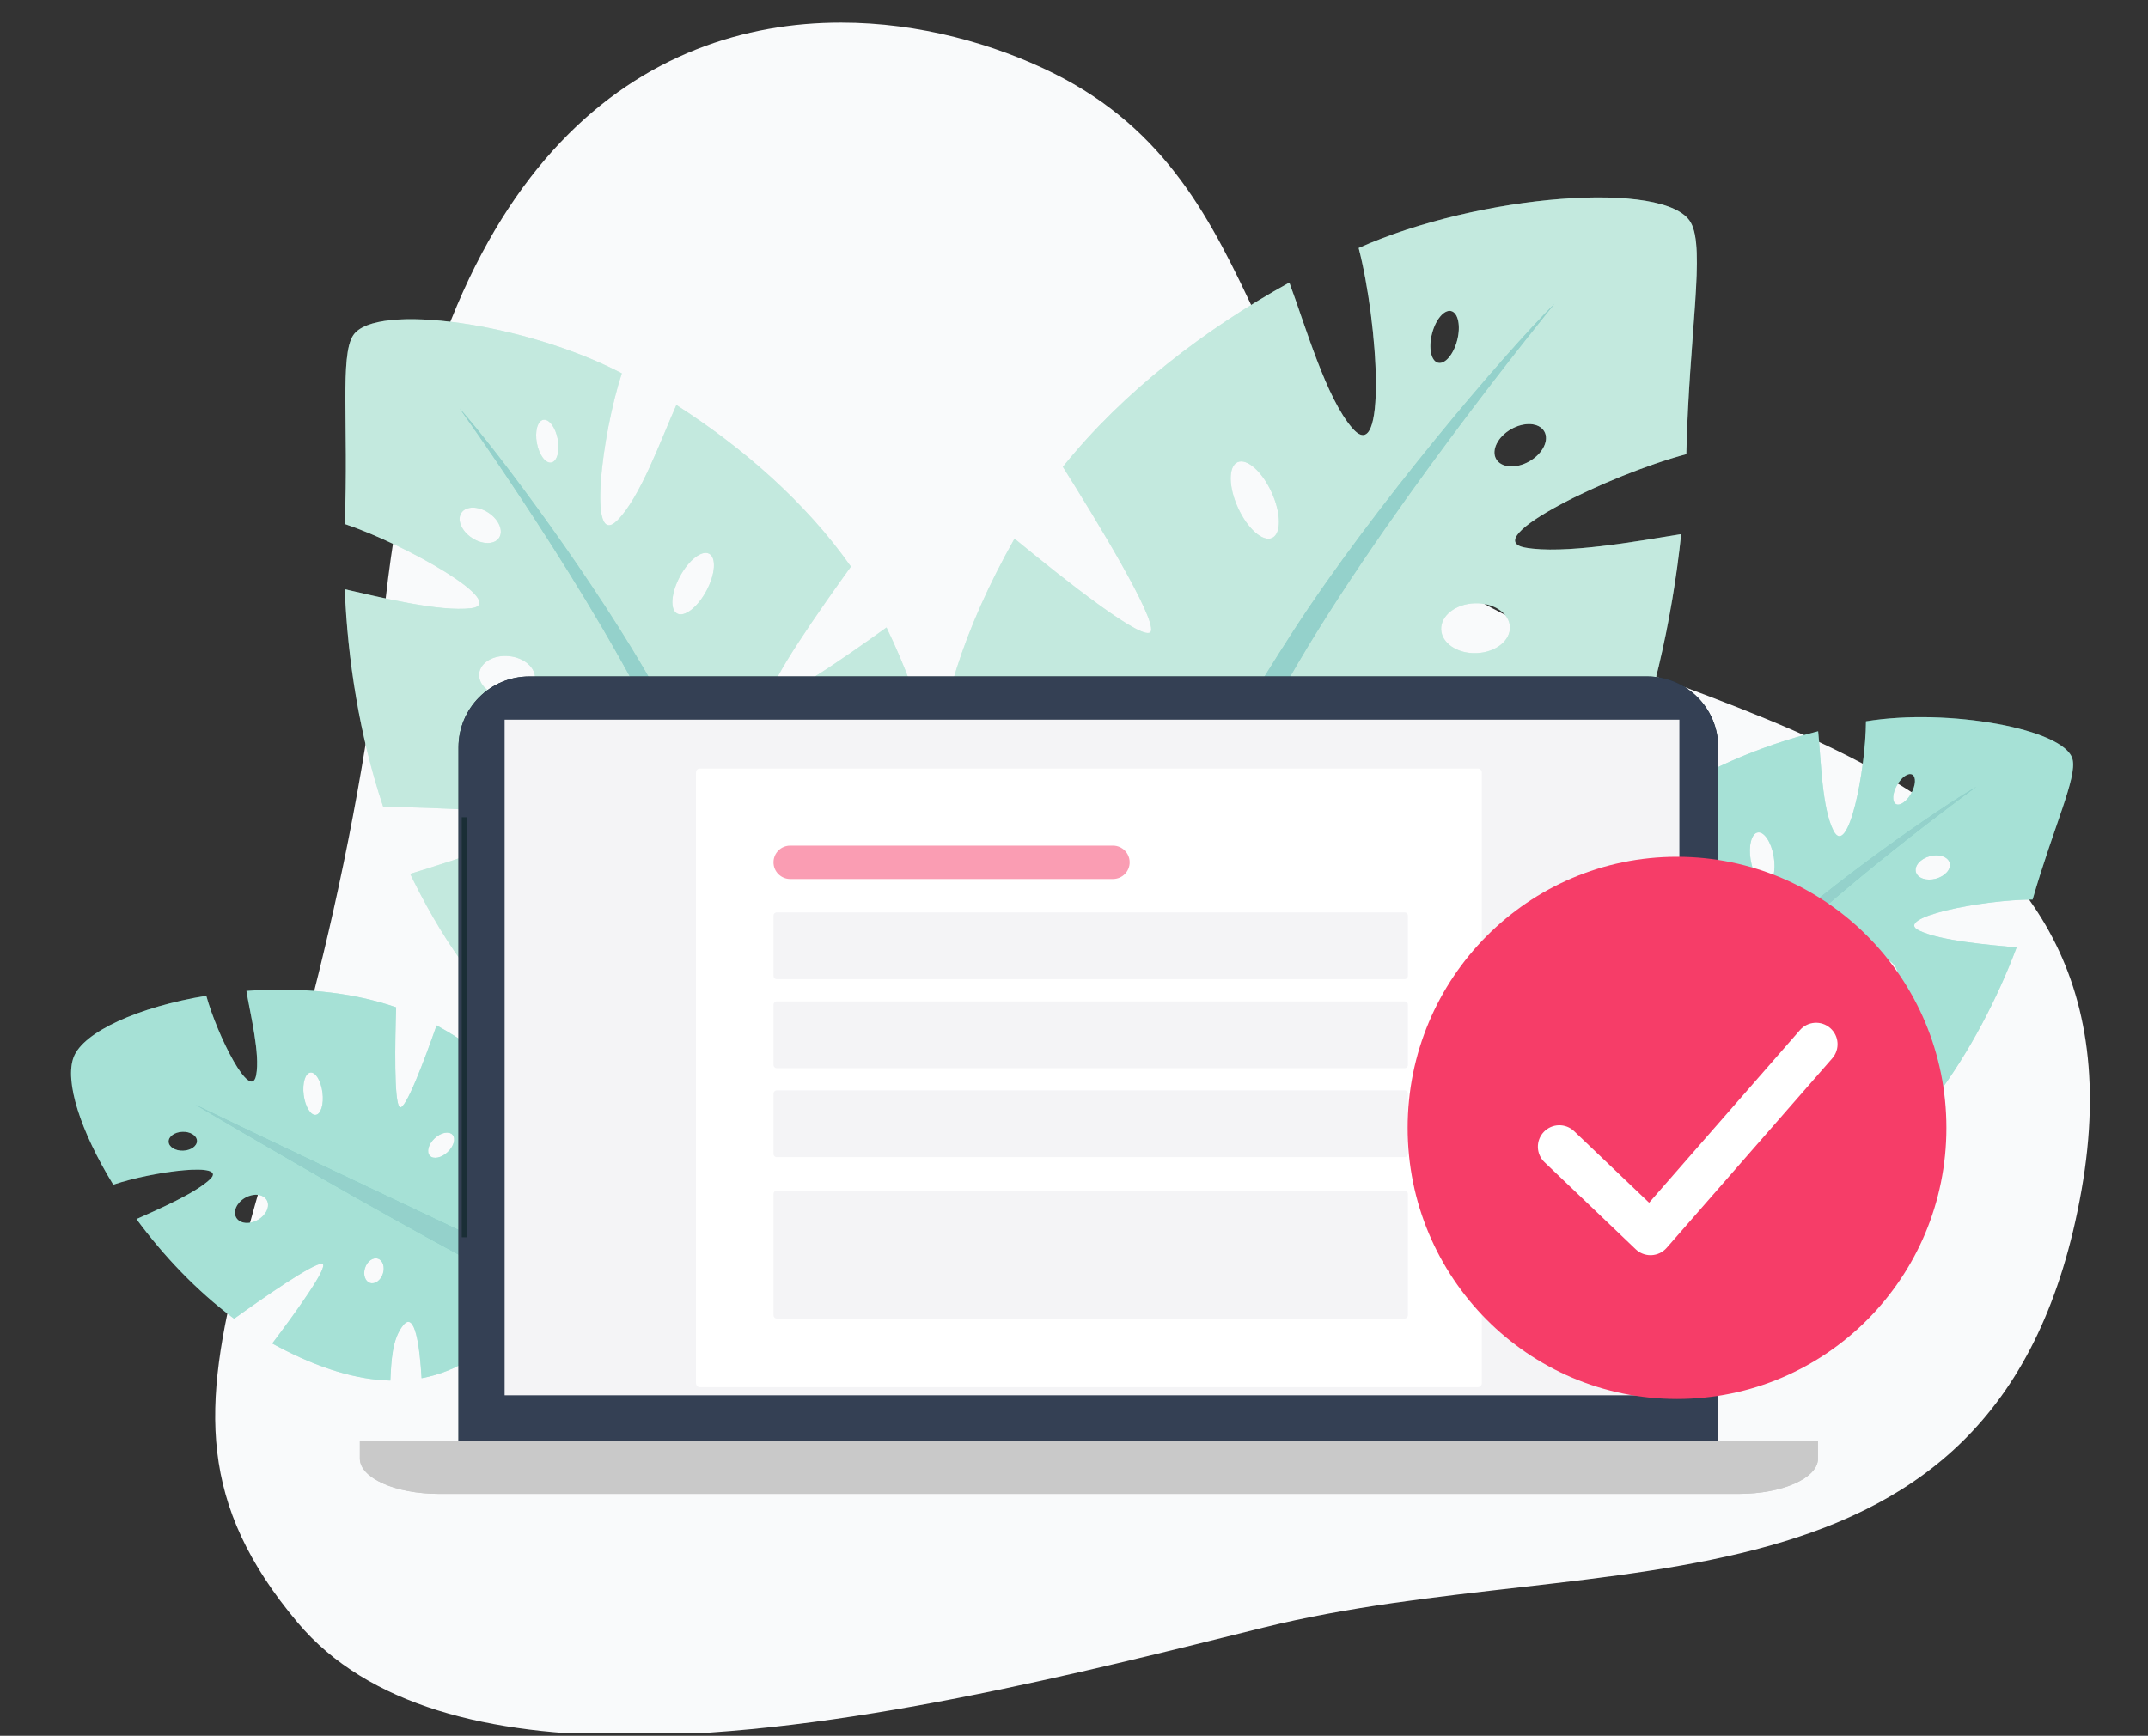 <svg width="386" height="312" viewBox="0 0 386 312" fill="none" xmlns="http://www.w3.org/2000/svg">
<rect x="0" y="0" width="386" height="312" fill="#333333" stroke="none"/>
<g clip-path="url(#clip0_369_17131)">
<path d="M151.109 4.067C116.749 4.067 78.469 26.764 69.291 107.723C56.34 221.983 17.703 249.023 53.478 291.641C66.122 306.703 88.075 311.931 113.279 311.931C150.586 311.931 195.027 300.489 227.047 292.553C287.796 277.497 359.832 294.578 374.048 213.95C388.263 133.323 298.162 129.319 262.546 106.028C221.653 79.286 230.238 33.442 189.222 13.116C178.716 7.909 165.242 4.067 151.108 4.067" fill="#F9FAFB"/>
<path d="M75.765 247.726C82.112 246.552 87.364 243.055 91.669 237.805C89.648 231.148 83.262 224.368 83.262 224.368C87.32 225.309 94.585 222.921 100.207 220.629C101.3 215.386 100.958 210.206 99.062 205.248C96.316 207.346 93.269 209.747 90.104 209.818C86.391 209.901 92.05 204.072 96.424 200.017C92.799 194.286 86.879 188.958 78.459 184.312C76.373 190.251 72.81 199.832 71.817 198.993C70.781 198.116 70.992 187.072 71.187 181.061C62.766 178.156 53.196 177.444 44.281 178.122C44.991 182.375 46.765 189.404 46.036 193.251C45.096 198.217 39.055 186.156 37.066 178.986C24.818 181.002 15.022 185.491 13.258 189.973C11.563 194.279 14.437 203.305 20.354 212.94C27.57 210.511 41.134 208.787 37.738 211.977C34.986 214.563 28.475 217.354 24.528 219.131C29.309 225.629 35.309 232.008 42.069 237.035C46.777 233.653 56.568 226.785 57.928 227.175C59.232 227.55 52.651 236.555 48.926 241.488C49.196 241.639 49.468 241.787 49.739 241.933C57.43 246.045 64.2 248 70.145 248.152C70.322 244.661 70.434 240.704 72.457 238.205C74.584 235.576 75.429 242.049 75.763 247.726H75.765ZM77.242 207.744C76.601 207.055 76.992 205.651 78.115 204.606C79.237 203.56 80.667 203.271 81.307 203.959C81.947 204.647 81.557 206.052 80.434 207.097C79.311 208.142 77.882 208.431 77.242 207.744ZM54.573 196.804C54.307 194.706 54.848 192.909 55.781 192.79C56.713 192.672 57.685 194.277 57.951 196.376C58.217 198.474 57.676 200.271 56.744 200.39C55.811 200.508 54.84 198.903 54.573 196.804ZM30.297 205.219C30.266 204.28 31.385 203.48 32.794 203.434C34.204 203.388 35.371 204.113 35.401 205.052C35.432 205.991 34.314 206.79 32.904 206.836C31.495 206.883 30.327 206.158 30.297 205.219ZM65.599 227.908C65.989 226.702 67.024 225.957 67.909 226.244C68.794 226.53 69.195 227.741 68.805 228.946C68.414 230.152 67.38 230.898 66.495 230.61C65.609 230.324 65.209 229.113 65.599 227.908ZM42.444 218.855C41.816 217.754 42.538 216.159 44.057 215.294C45.575 214.428 47.315 214.619 47.942 215.72C48.57 216.821 47.848 218.415 46.329 219.281C44.811 220.147 43.072 219.956 42.444 218.855Z" fill="#6ACDBB"/>
<path d="M75.765 247.726C82.112 246.552 87.364 243.055 91.669 237.805C89.648 231.148 83.262 224.368 83.262 224.368C87.32 225.309 94.585 222.921 100.207 220.629C101.3 215.386 100.958 210.206 99.062 205.248C96.316 207.346 93.269 209.747 90.104 209.818C86.391 209.901 92.05 204.072 96.424 200.017C92.799 194.286 86.879 188.958 78.459 184.312C76.373 190.251 72.81 199.832 71.817 198.993C70.781 198.116 70.992 187.072 71.187 181.061C62.766 178.156 53.196 177.444 44.281 178.122C44.991 182.375 46.765 189.404 46.036 193.251C45.096 198.217 39.055 186.156 37.066 178.986C24.818 181.002 15.022 185.491 13.258 189.973C11.563 194.279 14.437 203.305 20.354 212.94C27.57 210.511 41.134 208.787 37.738 211.977C34.986 214.563 28.475 217.354 24.528 219.131C29.309 225.629 35.309 232.008 42.069 237.035C46.777 233.653 56.568 226.785 57.928 227.175C59.232 227.55 52.651 236.555 48.926 241.488C49.196 241.639 49.468 241.787 49.739 241.933C57.43 246.045 64.2 248 70.145 248.152C70.322 244.661 70.434 240.704 72.457 238.205C74.584 235.576 75.429 242.049 75.763 247.726H75.765ZM77.242 207.744C76.601 207.055 76.992 205.651 78.115 204.606C79.237 203.56 80.667 203.271 81.307 203.959C81.947 204.647 81.557 206.052 80.434 207.097C79.311 208.142 77.882 208.431 77.242 207.744ZM54.573 196.804C54.307 194.706 54.848 192.909 55.781 192.79C56.713 192.672 57.685 194.277 57.951 196.376C58.217 198.474 57.676 200.271 56.744 200.39C55.811 200.508 54.84 198.903 54.573 196.804ZM30.297 205.219C30.266 204.28 31.385 203.48 32.794 203.434C34.204 203.388 35.371 204.113 35.401 205.052C35.432 205.991 34.314 206.79 32.904 206.836C31.495 206.883 30.327 206.158 30.297 205.219ZM65.599 227.908C65.989 226.702 67.024 225.957 67.909 226.244C68.794 226.53 69.195 227.741 68.805 228.946C68.414 230.152 67.38 230.898 66.495 230.61C65.609 230.324 65.209 229.113 65.599 227.908ZM42.444 218.855C41.816 217.754 42.538 216.159 44.057 215.294C45.575 214.428 47.315 214.619 47.942 215.72C48.57 216.821 47.848 218.415 46.329 219.281C44.811 220.147 43.072 219.956 42.444 218.855Z" fill="white" fill-opacity="0.4"/>
<path d="M113.963 235.984C113.963 235.984 51.476 206.535 35.16 198.592C35.16 198.592 87.6 229.816 110.51 239.666L113.963 235.983V235.984Z" fill="#4DB3A9"/>
<path d="M113.963 235.984C113.963 235.984 51.476 206.535 35.16 198.592C35.16 198.592 87.6 229.816 110.51 239.666L113.963 235.983V235.984Z" fill="white" fill-opacity="0.4"/>
<path d="M242.619 177.308C248.233 179.198 252.13 185.456 255.697 190.893C265.154 184.378 274.252 174.085 282.808 159.346C283.111 158.825 283.409 158.299 283.705 157.772C273.054 153.755 253.97 146.192 255.724 144.212C257.553 142.148 279.817 142.881 290.595 143.363C296.791 128.132 300.488 111.526 302.107 96.013C294.064 97.314 280.928 99.688 274.054 98.426C265.575 96.869 289.099 85.336 303.033 81.637C303.541 59.872 306.5 44.692 303.83 39.99C299.453 32.284 265.829 34.898 244.156 44.573C247.678 58.221 249.251 84.025 243.069 77.017C238.279 71.587 234.541 58.394 231.694 50.791C216.661 59.106 201.874 70.352 191.003 83.915C196.963 93.392 207.676 110.959 206.826 113.466C206.011 115.865 191.259 104.19 182.312 96.824C173.079 113.192 168.521 128.021 168.05 141.079C178.922 142.995 193.537 146.414 187.463 150.197C182.285 153.422 175.108 152.77 168.703 152.286C170.299 162.274 174.612 170.981 181.3 178.273C192.533 176.032 201.338 169.78 207.008 163.983C207.008 163.983 208.233 184.077 211.221 196.934C223.105 200.847 234.87 200.941 246.223 196.136C241.431 186.636 236.715 175.32 242.621 177.31L242.619 177.308ZM196.107 132.192C193.167 131.609 191.074 129.675 191.431 127.873C191.789 126.071 194.462 125.084 197.402 125.667C200.343 126.251 202.436 128.185 202.078 129.987C201.72 131.788 199.047 132.776 196.107 132.192ZM192.151 156.667C190.894 157.553 189.175 157.278 188.31 156.051C187.445 154.825 187.761 153.113 189.017 152.227C190.273 151.341 191.992 151.616 192.858 152.843C193.723 154.069 193.407 155.781 192.151 156.667ZM228.595 96.698C226.923 97.46 224.178 95.028 222.465 91.267C220.751 87.506 220.716 83.84 222.388 83.078C224.06 82.316 226.804 84.748 228.518 88.509C230.232 92.27 230.266 95.936 228.595 96.698ZM258.413 65.207C257.16 64.887 256.675 62.547 257.331 59.98C257.986 57.413 259.533 55.591 260.786 55.911C262.039 56.232 262.523 58.571 261.869 61.139C261.213 63.706 259.667 65.528 258.413 65.207ZM271.533 77.15C273.923 75.778 276.602 75.957 277.516 77.55C278.431 79.143 277.235 81.547 274.845 82.919C272.455 84.291 269.775 84.112 268.862 82.519C267.947 80.926 269.143 78.522 271.533 77.15ZM251.27 126.738C254.305 126.561 256.834 127.595 256.919 129.046C257.004 130.498 254.612 131.817 251.577 131.995C248.542 132.172 246.013 131.139 245.928 129.687C245.843 128.235 248.235 126.915 251.27 126.738ZM220.693 174.899C219.201 174.73 218.274 172.116 218.621 169.062C218.968 166.007 220.459 163.669 221.949 163.838C223.441 164.008 224.368 166.622 224.021 169.676C223.674 172.73 222.183 175.069 220.693 174.899ZM243.441 156.955C242.264 158.341 239.778 158.165 237.891 156.562C236.002 154.959 235.425 152.535 236.603 151.149C237.78 149.762 240.265 149.938 242.153 151.541C244.042 153.144 244.618 155.568 243.441 156.955ZM265.316 117.4C261.904 117.522 259.064 115.614 258.977 113.138C258.889 110.663 261.584 108.557 264.997 108.436C268.41 108.314 271.249 110.222 271.337 112.698C271.425 115.173 268.729 117.279 265.316 117.4Z" fill="#9BDBC8"/>
<path d="M242.619 177.308C248.233 179.198 252.13 185.456 255.697 190.893C265.154 184.378 274.252 174.085 282.808 159.346C283.111 158.825 283.409 158.299 283.705 157.772C273.054 153.755 253.97 146.192 255.724 144.212C257.553 142.148 279.817 142.881 290.595 143.363C296.791 128.132 300.488 111.526 302.107 96.013C294.064 97.314 280.928 99.688 274.054 98.426C265.575 96.869 289.099 85.336 303.033 81.637C303.541 59.872 306.5 44.692 303.83 39.99C299.453 32.284 265.829 34.898 244.156 44.573C247.678 58.221 249.251 84.025 243.069 77.017C238.279 71.587 234.541 58.394 231.694 50.791C216.661 59.106 201.874 70.352 191.003 83.915C196.963 93.392 207.676 110.959 206.826 113.466C206.011 115.865 191.259 104.19 182.312 96.824C173.079 113.192 168.521 128.021 168.05 141.079C178.922 142.995 193.537 146.414 187.463 150.197C182.285 153.422 175.108 152.77 168.703 152.286C170.299 162.274 174.612 170.981 181.3 178.273C192.533 176.032 201.338 169.78 207.008 163.983C207.008 163.983 208.233 184.077 211.221 196.934C223.105 200.847 234.87 200.941 246.223 196.136C241.431 186.636 236.715 175.32 242.621 177.31L242.619 177.308ZM196.107 132.192C193.167 131.609 191.074 129.675 191.431 127.873C191.789 126.071 194.462 125.084 197.402 125.667C200.343 126.251 202.436 128.185 202.078 129.987C201.72 131.788 199.047 132.776 196.107 132.192ZM192.151 156.667C190.894 157.553 189.175 157.278 188.31 156.051C187.445 154.825 187.761 153.113 189.017 152.227C190.273 151.341 191.992 151.616 192.858 152.843C193.723 154.069 193.407 155.781 192.151 156.667ZM228.595 96.698C226.923 97.46 224.178 95.028 222.465 91.267C220.751 87.506 220.716 83.84 222.388 83.078C224.06 82.316 226.804 84.748 228.518 88.509C230.232 92.27 230.266 95.936 228.595 96.698ZM258.413 65.207C257.16 64.887 256.675 62.547 257.331 59.98C257.986 57.413 259.533 55.591 260.786 55.911C262.039 56.232 262.523 58.571 261.869 61.139C261.213 63.706 259.667 65.528 258.413 65.207ZM271.533 77.15C273.923 75.778 276.602 75.957 277.516 77.55C278.431 79.143 277.235 81.547 274.845 82.919C272.455 84.291 269.775 84.112 268.862 82.519C267.947 80.926 269.143 78.522 271.533 77.15ZM251.27 126.738C254.305 126.561 256.834 127.595 256.919 129.046C257.004 130.498 254.612 131.817 251.577 131.995C248.542 132.172 246.013 131.139 245.928 129.687C245.843 128.235 248.235 126.915 251.27 126.738ZM220.693 174.899C219.201 174.73 218.274 172.116 218.621 169.062C218.968 166.007 220.459 163.669 221.949 163.838C223.441 164.008 224.368 166.622 224.021 169.676C223.674 172.73 222.183 175.069 220.693 174.899ZM243.441 156.955C242.264 158.341 239.778 158.165 237.891 156.562C236.002 154.959 235.425 152.535 236.603 151.149C237.78 149.762 240.265 149.938 242.153 151.541C244.042 153.144 244.618 155.568 243.441 156.955ZM265.316 117.4C261.904 117.522 259.064 115.614 258.977 113.138C258.889 110.663 261.584 108.557 264.997 108.436C268.41 108.314 271.249 110.222 271.337 112.698C271.425 115.173 268.729 117.279 265.316 117.4Z" fill="white" fill-opacity="0.4"/>
<path d="M186.768 197.753C186.768 197.753 205.335 155.285 232.398 113.45C246.773 91.225 270.388 63.491 279.331 54.621C279.331 54.621 246.676 94.48 230.019 124.874C212.508 156.828 204.524 176.373 196.292 200.326L186.769 197.753H186.768Z" fill="#4DB3A9"/>
<path d="M186.768 197.753C186.768 197.753 205.335 155.285 232.398 113.45C246.773 91.225 270.388 63.491 279.331 54.621C279.331 54.621 246.676 94.48 230.019 124.874C212.508 156.828 204.524 176.373 196.292 200.326L186.769 197.753H186.768Z" fill="white" fill-opacity="0.4"/>
<path d="M102.194 190.209C111.174 194.705 120.744 195.24 130.608 192.675C133.704 182.378 135.742 166.106 135.742 166.106C140.051 171.112 146.885 176.652 155.9 179.058C161.715 173.476 165.674 166.622 167.489 158.585C162.257 158.646 156.39 158.804 152.347 155.913C147.605 152.522 159.664 150.502 168.602 149.508C168.896 138.868 165.96 126.576 159.304 112.792C151.648 118.315 139.049 127.042 138.511 125.048C137.95 122.967 147.571 109.242 152.908 101.846C144.775 90.256 133.337 80.347 121.547 72.806C118.838 78.84 115.114 89.371 110.939 93.537C105.549 98.913 108.167 78.018 111.738 67.105C94.62 58.114 67.422 54.245 63.464 60.283C61.049 63.967 62.667 76.461 61.951 94.181C73.086 97.911 91.612 108.507 84.638 109.332C78.984 110.002 68.428 107.39 61.957 105.915C62.468 118.61 64.613 132.301 68.859 145.005C77.646 145.173 95.784 145.732 97.164 147.505C98.486 149.206 82.58 154.364 73.713 157.077C73.926 157.521 74.141 157.964 74.36 158.403C80.551 170.829 87.414 179.669 94.763 185.456C97.944 181.222 101.438 176.337 106.099 175.091C111.003 173.78 106.582 182.736 102.193 190.209H102.194ZM141.513 138.726C141.316 137.242 143.119 135.78 145.539 135.458C147.959 135.136 150.081 136.078 150.278 137.56C150.476 139.044 148.673 140.507 146.253 140.829C143.832 141.151 141.71 140.209 141.513 138.726ZM147.823 157.785C148.589 156.833 150.001 156.698 150.977 157.483C151.952 158.269 152.121 159.677 151.354 160.629C150.588 161.58 149.175 161.715 148.2 160.93C147.225 160.145 147.056 158.736 147.823 157.785ZM122.172 103.634C123.76 100.665 126.118 98.831 127.437 99.537C128.755 100.243 128.538 103.222 126.949 106.19C125.36 109.159 123.003 110.993 121.684 110.287C120.365 109.581 120.583 106.602 122.172 103.634ZM96.479 79.653C96.08 77.532 96.595 75.655 97.63 75.46C98.666 75.266 99.829 76.827 100.229 78.948C100.628 81.069 100.113 82.946 99.077 83.141C98.042 83.335 96.879 81.775 96.479 79.653ZM89.685 96.671C88.859 97.918 86.672 97.925 84.8 96.685C82.929 95.445 82.08 93.43 82.906 92.182C83.733 90.934 85.919 90.928 87.792 92.168C89.663 93.407 90.511 95.423 89.685 96.671ZM105.881 136.206C105.736 137.382 103.627 138.091 101.17 137.789C98.711 137.487 96.835 136.29 96.98 135.115C97.123 133.938 99.234 133.23 101.691 133.531C104.15 133.833 106.026 135.031 105.881 136.206ZM121.615 169.851C121.492 167.35 122.381 165.274 123.602 165.213C124.823 165.152 125.913 167.132 126.037 169.632C126.16 172.133 125.271 174.21 124.05 174.271C122.829 174.331 121.739 172.352 121.615 169.851ZM107.816 154.168C109.435 152.963 111.464 152.949 112.349 154.137C113.234 155.326 112.639 157.266 111.021 158.471C109.402 159.676 107.373 159.691 106.488 158.502C105.602 157.313 106.197 155.373 107.816 154.168ZM86.105 121.077C86.305 119.07 88.712 117.665 91.48 117.941C94.249 118.217 96.331 120.068 96.131 122.076C95.931 124.083 93.524 125.488 90.756 125.212C87.987 124.936 85.906 123.085 86.105 121.077Z" fill="#9BDBC8"/>
<path d="M102.194 190.209C111.174 194.705 120.744 195.24 130.608 192.675C133.704 182.378 135.742 166.106 135.742 166.106C140.051 171.112 146.885 176.652 155.9 179.058C161.715 173.476 165.674 166.622 167.489 158.585C162.257 158.646 156.39 158.804 152.347 155.913C147.605 152.522 159.664 150.502 168.602 149.508C168.896 138.868 165.96 126.576 159.304 112.792C151.648 118.315 139.049 127.042 138.511 125.048C137.95 122.967 147.571 109.242 152.908 101.846C144.775 90.256 133.337 80.347 121.547 72.806C118.838 78.84 115.114 89.371 110.939 93.537C105.549 98.913 108.167 78.018 111.738 67.105C94.62 58.114 67.422 54.245 63.464 60.283C61.049 63.967 62.667 76.461 61.951 94.181C73.086 97.911 91.612 108.507 84.638 109.332C78.984 110.002 68.428 107.39 61.957 105.915C62.468 118.61 64.613 132.301 68.859 145.005C77.646 145.173 95.784 145.732 97.164 147.505C98.486 149.206 82.58 154.364 73.713 157.077C73.926 157.521 74.141 157.964 74.36 158.403C80.551 170.829 87.414 179.669 94.763 185.456C97.944 181.222 101.438 176.337 106.099 175.091C111.003 173.78 106.582 182.736 102.193 190.209H102.194ZM141.513 138.726C141.316 137.242 143.119 135.78 145.539 135.458C147.959 135.136 150.081 136.078 150.278 137.56C150.476 139.044 148.673 140.507 146.253 140.829C143.832 141.151 141.71 140.209 141.513 138.726ZM147.823 157.785C148.589 156.833 150.001 156.698 150.977 157.483C151.952 158.269 152.121 159.677 151.354 160.629C150.588 161.58 149.175 161.715 148.2 160.93C147.225 160.145 147.056 158.736 147.823 157.785ZM122.172 103.634C123.76 100.665 126.118 98.831 127.437 99.537C128.755 100.243 128.538 103.222 126.949 106.19C125.36 109.159 123.003 110.993 121.684 110.287C120.365 109.581 120.583 106.602 122.172 103.634ZM96.479 79.653C96.08 77.532 96.595 75.655 97.63 75.46C98.666 75.266 99.829 76.827 100.229 78.948C100.628 81.069 100.113 82.946 99.077 83.141C98.042 83.335 96.879 81.775 96.479 79.653ZM89.685 96.671C88.859 97.918 86.672 97.925 84.8 96.685C82.929 95.445 82.08 93.43 82.906 92.182C83.733 90.934 85.919 90.928 87.792 92.168C89.663 93.407 90.511 95.423 89.685 96.671ZM105.881 136.206C105.736 137.382 103.627 138.091 101.17 137.789C98.711 137.487 96.835 136.29 96.98 135.115C97.123 133.938 99.234 133.23 101.691 133.531C104.15 133.833 106.026 135.031 105.881 136.206ZM121.615 169.851C121.492 167.35 122.381 165.274 123.602 165.213C124.823 165.152 125.913 167.132 126.037 169.632C126.16 172.133 125.271 174.21 124.05 174.271C122.829 174.331 121.739 172.352 121.615 169.851ZM107.816 154.168C109.435 152.963 111.464 152.949 112.349 154.137C113.234 155.326 112.639 157.266 111.021 158.471C109.402 159.676 107.373 159.691 106.488 158.502C105.602 157.313 106.197 155.373 107.816 154.168ZM86.105 121.077C86.305 119.07 88.712 117.665 91.48 117.941C94.249 118.217 96.331 120.068 96.131 122.076C95.931 124.083 93.524 125.488 90.756 125.212C87.987 124.936 85.906 123.085 86.105 121.077Z" fill="white" fill-opacity="0.4"/>
<path d="M150.443 194.611C150.443 194.611 137.553 159.123 117.723 123.709C107.189 104.895 89.431 81.123 82.621 73.449C82.621 73.449 107.1 107.546 119.064 133.12C131.642 160.005 137.119 176.309 142.568 196.208L150.444 194.611H150.443Z" fill="#4DB3A9"/>
<path d="M150.443 194.611C150.443 194.611 137.553 159.123 117.723 123.709C107.189 104.895 89.431 81.123 82.621 73.449C82.621 73.449 107.1 107.546 119.064 133.12C131.642 160.005 137.119 176.309 142.568 196.208L150.444 194.611H150.443Z" fill="white" fill-opacity="0.4"/>
<path d="M313.085 210.316C316.203 212.37 317.575 216.809 318.876 220.695C325.686 218.24 332.883 213.426 340.464 205.816C340.732 205.547 340.998 205.274 341.263 205C335.416 200.842 324.996 193.171 326.383 192.245C327.829 191.28 341.282 195.299 347.775 197.323C353.996 189.033 358.914 179.504 362.389 170.308C357.279 169.81 348.89 169.15 344.902 167.278C339.983 164.968 356.174 161.713 365.26 161.693C369.062 148.508 373.301 139.73 372.428 136.436C370.996 131.037 350.082 127.234 335.318 129.654C335.275 138.539 332.093 154.52 329.45 149.256C327.401 145.177 327.24 136.536 326.724 131.445C316.227 134.101 305.409 138.583 296.606 145.106C298.719 151.839 302.431 164.266 301.51 165.657C300.629 166.989 293.509 157.505 289.238 151.58C280.983 160.076 275.826 168.383 273.444 176.267C279.764 179.179 288.123 183.609 283.814 184.94C280.14 186.075 275.87 184.526 272.044 183.204C271.414 189.547 272.646 195.547 275.553 201.065C282.76 201.501 289.13 199.103 293.517 196.478C293.517 196.478 291.039 208.923 290.798 217.239C297.413 221.532 304.57 223.476 312.261 222.368C310.864 215.81 309.805 208.155 313.086 210.315L313.085 210.316ZM291.973 175.353C290.274 174.526 289.308 173.011 289.815 171.97C290.322 170.929 292.111 170.756 293.809 171.583C295.507 172.41 296.473 173.925 295.966 174.966C295.459 176.008 293.671 176.18 291.973 175.353ZM285.634 189.637C284.726 189.976 283.722 189.532 283.391 188.645C283.061 187.759 283.528 186.766 284.437 186.428C285.345 186.089 286.348 186.533 286.679 187.42C287.01 188.306 286.542 189.299 285.634 189.637ZM317.471 158.93C316.329 159.126 315.047 157.205 314.605 154.636C314.164 152.069 314.732 149.828 315.872 149.633C317.014 149.437 318.296 151.358 318.737 153.927C319.179 156.494 318.611 158.735 317.471 158.93ZM340.699 144.52C339.986 144.124 340.066 142.62 340.878 141.16C341.689 139.7 342.925 138.838 343.637 139.235C344.35 139.631 344.27 141.135 343.458 142.595C342.646 144.054 341.411 144.916 340.699 144.52ZM346.78 153.904C348.457 153.45 350.061 153.989 350.363 155.108C350.665 156.225 349.55 157.499 347.874 157.952C346.197 158.405 344.593 157.866 344.291 156.748C343.989 155.63 345.104 154.357 346.78 153.904ZM326.473 180.879C328.351 181.258 329.726 182.294 329.545 183.193C329.364 184.092 327.694 184.513 325.816 184.133C323.938 183.754 322.562 182.718 322.743 181.819C322.925 180.921 324.594 180.499 326.473 180.879ZM300.106 205.33C299.224 204.988 299.078 203.245 299.78 201.44C300.482 199.634 301.765 198.447 302.648 198.789C303.53 199.132 303.675 200.874 302.973 202.68C302.272 204.485 300.988 205.672 300.106 205.33ZM316.852 198.041C315.912 198.698 314.425 198.192 313.531 196.911C312.638 195.631 312.675 194.061 313.614 193.405C314.554 192.748 316.041 193.254 316.935 194.535C317.828 195.815 317.791 197.385 316.852 198.041ZM336.533 177.441C334.433 176.968 333.009 175.349 333.352 173.826C333.696 172.303 335.677 171.452 337.777 171.926C339.876 172.401 341.3 174.019 340.957 175.542C340.614 177.065 338.633 177.916 336.533 177.441Z" fill="#6ACDBB"/>
<path d="M313.085 210.316C316.203 212.37 317.575 216.809 318.876 220.695C325.686 218.24 332.883 213.426 340.464 205.816C340.732 205.547 340.998 205.274 341.263 205C335.416 200.842 324.996 193.171 326.383 192.245C327.829 191.28 341.282 195.299 347.775 197.323C353.996 189.033 358.914 179.504 362.389 170.308C357.279 169.81 348.89 169.15 344.902 167.278C339.983 164.968 356.174 161.713 365.26 161.693C369.062 148.508 373.301 139.73 372.428 136.436C370.996 131.037 350.082 127.234 335.318 129.654C335.275 138.539 332.093 154.52 329.45 149.256C327.401 145.177 327.24 136.536 326.724 131.445C316.227 134.101 305.409 138.583 296.606 145.106C298.719 151.839 302.431 164.266 301.51 165.657C300.629 166.989 293.509 157.505 289.238 151.58C280.983 160.076 275.826 168.383 273.444 176.267C279.764 179.179 288.123 183.609 283.814 184.94C280.14 186.075 275.87 184.526 272.044 183.204C271.414 189.547 272.646 195.547 275.553 201.065C282.76 201.501 289.13 199.103 293.517 196.478C293.517 196.478 291.039 208.923 290.798 217.239C297.413 221.532 304.57 223.476 312.261 222.368C310.864 215.81 309.805 208.155 313.086 210.315L313.085 210.316ZM291.973 175.353C290.274 174.526 289.308 173.011 289.815 171.97C290.322 170.929 292.111 170.756 293.809 171.583C295.507 172.41 296.473 173.925 295.966 174.966C295.459 176.008 293.671 176.18 291.973 175.353ZM285.634 189.637C284.726 189.976 283.722 189.532 283.391 188.645C283.061 187.759 283.528 186.766 284.437 186.428C285.345 186.089 286.348 186.533 286.679 187.42C287.01 188.306 286.542 189.299 285.634 189.637ZM317.471 158.93C316.329 159.126 315.047 157.205 314.605 154.636C314.164 152.069 314.732 149.828 315.872 149.633C317.014 149.437 318.296 151.358 318.737 153.927C319.179 156.494 318.611 158.735 317.471 158.93ZM340.699 144.52C339.986 144.124 340.066 142.62 340.878 141.16C341.689 139.7 342.925 138.838 343.637 139.235C344.35 139.631 344.27 141.135 343.458 142.595C342.646 144.054 341.411 144.916 340.699 144.52ZM346.78 153.904C348.457 153.45 350.061 153.989 350.363 155.108C350.665 156.225 349.55 157.499 347.874 157.952C346.197 158.405 344.593 157.866 344.291 156.748C343.989 155.63 345.104 154.357 346.78 153.904ZM326.473 180.879C328.351 181.258 329.726 182.294 329.545 183.193C329.364 184.092 327.694 184.513 325.816 184.133C323.938 183.754 322.562 182.718 322.743 181.819C322.925 180.921 324.594 180.499 326.473 180.879ZM300.106 205.33C299.224 204.988 299.078 203.245 299.78 201.44C300.482 199.634 301.765 198.447 302.648 198.789C303.53 199.132 303.675 200.874 302.973 202.68C302.272 204.485 300.988 205.672 300.106 205.33ZM316.852 198.041C315.912 198.698 314.425 198.192 313.531 196.911C312.638 195.631 312.675 194.061 313.614 193.405C314.554 192.748 316.041 193.254 316.935 194.535C317.828 195.815 317.791 197.385 316.852 198.041ZM336.533 177.441C334.433 176.968 333.009 175.349 333.352 173.826C333.696 172.303 335.677 171.452 337.777 171.926C339.876 172.401 341.3 174.019 340.957 175.542C340.614 177.065 338.633 177.916 336.533 177.441Z" fill="white" fill-opacity="0.4"/>
<path d="M275.761 213.817C275.761 213.817 293.893 190.91 317.101 169.752C329.43 158.511 348.274 145.394 355.148 141.423C355.148 141.423 328.847 160.48 313.818 176.335C298.017 193.002 290.014 203.634 281.153 216.915L275.761 213.818V213.817Z" fill="#4DB3A9"/>
<path d="M275.761 213.817C275.761 213.817 293.893 190.91 317.101 169.752C329.43 158.511 348.274 145.394 355.148 141.423C355.148 141.423 328.847 160.48 313.818 176.335C298.017 193.002 290.014 203.634 281.153 216.915L275.761 213.818V213.817Z" fill="white" fill-opacity="0.4"/>
<path d="M308.764 261.358V134.312C308.764 127.288 303.071 121.595 296.046 121.595H95.114C88.091 121.595 82.397 127.288 82.397 134.312V261.358H308.764Z" fill="#1A2E36"/>
<path d="M301.786 129.36H90.681V250.798H301.786V129.36Z" fill="white"/>
<path d="M64.667 259.046V262.164C64.667 265.675 71.038 268.523 78.896 268.523H312.468C320.326 268.523 326.697 265.675 326.697 262.164V259.046H64.667Z" fill="#C9C9C9"/>
<path d="M82.978 146.899V222.404H83.942V146.899" fill="#1A2E36"/>
<path d="M308.764 261.358V134.312C308.764 127.288 303.071 121.595 296.046 121.595H95.114C88.091 121.595 82.397 127.288 82.397 134.312V261.358H308.764Z" fill="#344054"/>
<path d="M301.786 129.36H90.681V250.798H301.786V129.36Z" fill="#F4F4F6"/>
<path d="M64.667 259.046V262.164C64.667 265.675 71.038 268.523 78.896 268.523H312.468C320.326 268.523 326.697 265.675 326.697 262.164V259.046H64.667Z" fill="#C9C9C9"/>
<path d="M82.978 146.899V222.404H83.942V146.899" fill="#1A2E36"/>
<path d="M125.739 138.144H265.614C265.983 138.144 266.283 138.472 266.283 138.878V248.605C266.283 249.011 265.983 249.34 265.614 249.34H125.739C125.37 249.34 125.07 249.011 125.07 248.605V138.878C125.07 138.472 125.37 138.144 125.739 138.144Z" fill="white"/>
<path d="M252.434 164H139.566C139.254 164 139 164.26 139 164.582V175.418C139 175.74 139.254 176 139.566 176H252.434C252.746 176 253 175.74 253 175.418V164.582C253 164.26 252.746 164 252.434 164Z" fill="#F4F4F6"/>
<path d="M252.434 180H139.566C139.254 180 139 180.26 139 180.581V191.418C139 191.74 139.254 192 139.566 192H252.434C252.746 192 253 191.74 253 191.418V180.581C253 180.26 252.746 180 252.434 180Z" fill="#F4F4F6"/>
<path d="M252.434 196H139.566C139.254 196 139 196.26 139 196.582V207.419C139 207.74 139.254 208 139.566 208H252.434C252.746 208 253 207.74 253 207.419V196.582C253 196.26 252.746 196 252.434 196Z" fill="#F4F4F6"/>
<path d="M252.434 214H139.566C139.254 214 139 214.27 139 214.604V236.396C139 236.73 139.254 237 139.566 237H252.434C252.746 237 253 236.73 253 236.396V214.604C253 214.27 252.746 214 252.434 214Z" fill="#F4F4F6"/>
<path opacity="0.5" d="M200 152H142C140.343 152 139 153.343 139 155C139 156.657 140.343 158 142 158H200C201.657 158 203 156.657 203 155C203 153.343 201.657 152 200 152Z" fill="#F63D68"/>
<path d="M301.362 251.462C328.098 251.462 349.772 229.645 349.772 202.733C349.772 175.821 328.098 154.004 301.362 154.004C274.626 154.004 252.953 175.821 252.953 202.733C252.953 229.645 274.626 251.462 301.362 251.462Z" fill="#F63D68"/>
<path d="M296.6 225.616C295.611 225.616 294.657 225.236 293.938 224.549L277.554 208.908C276.013 207.437 275.956 204.995 277.427 203.456C278.898 201.915 281.34 201.859 282.879 203.329L296.348 216.188L323.453 185.159C324.853 183.554 327.29 183.391 328.894 184.791C330.498 186.192 330.662 188.629 329.261 190.233L299.504 224.297C298.812 225.089 297.826 225.564 296.775 225.612C296.717 225.615 296.658 225.615 296.6 225.615V225.616Z" fill="white"/>
</g>
<defs>
<clipPath id="clip0_369_17131">
<rect width="386" height="311" fill="white" transform="translate(0 0.5)"/>
</clipPath>
</defs>
</svg>
